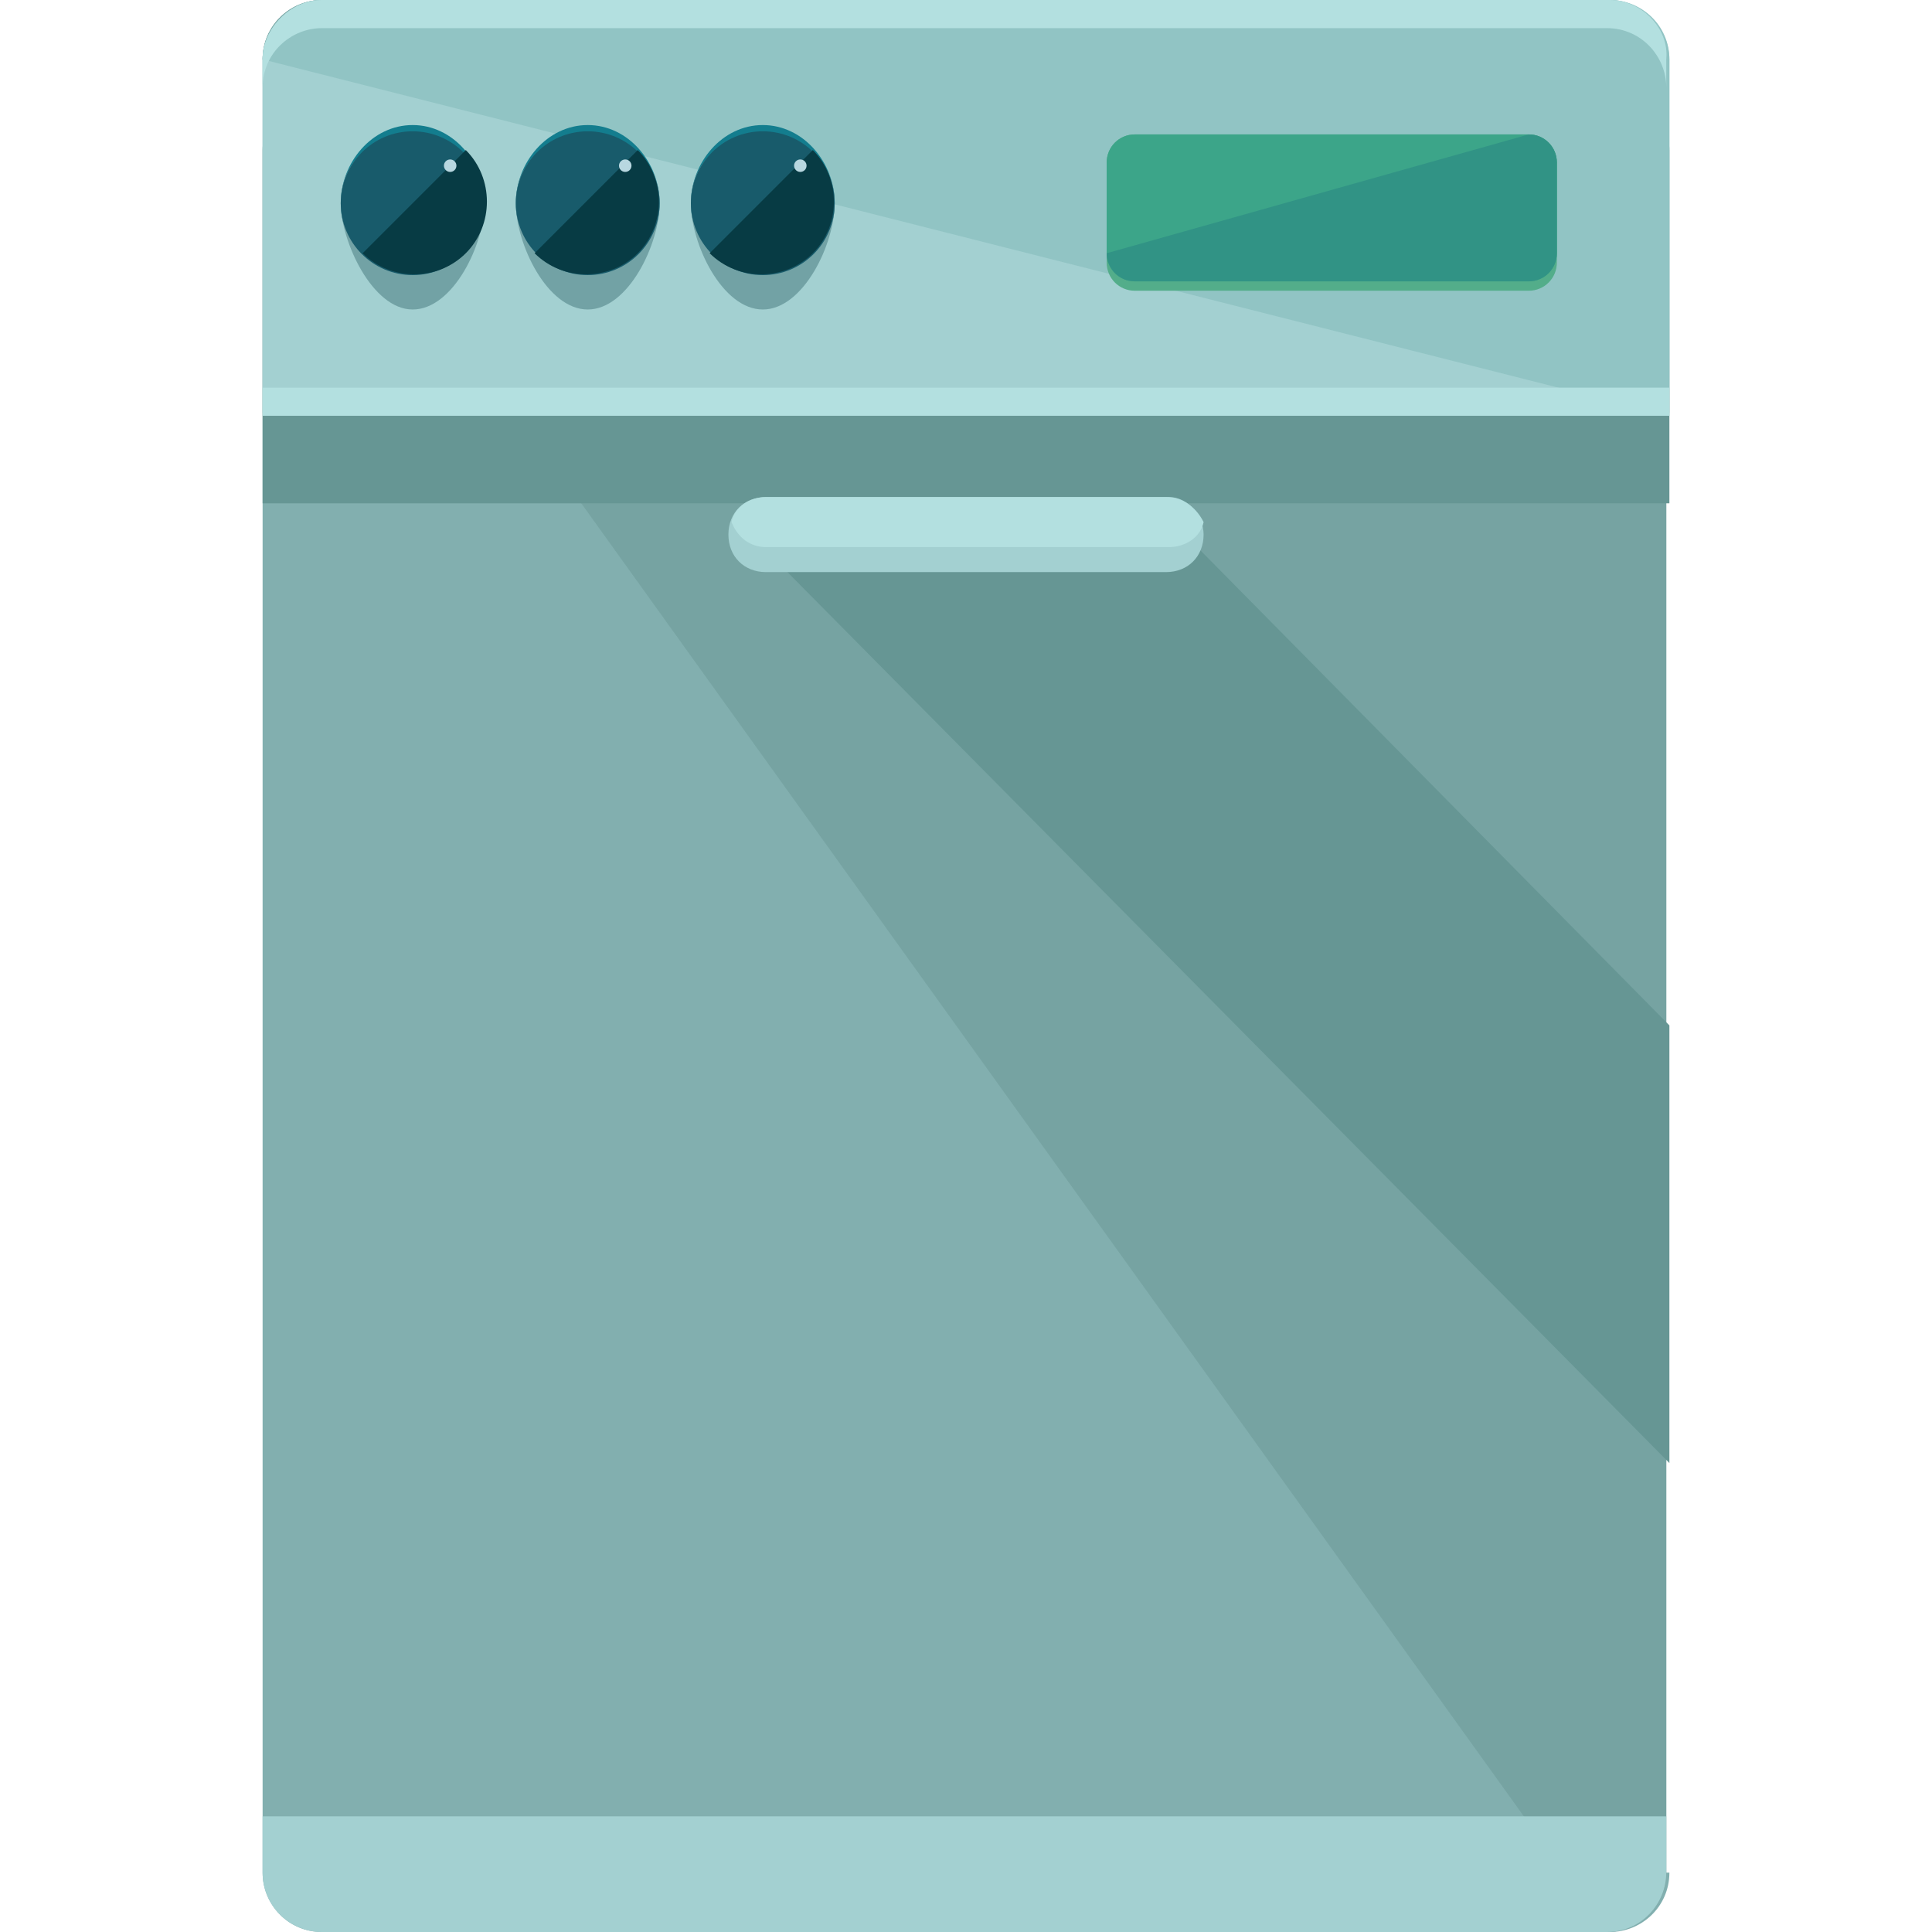 <?xml version="1.0" encoding="iso-8859-1"?>
<!-- Uploaded to: SVG Repo, www.svgrepo.com, Generator: SVG Repo Mixer Tools -->
<svg version="1.1" id="Layer_1" xmlns="http://www.w3.org/2000/svg" xmlns:xlink="http://www.w3.org/1999/xlink" 
	 viewBox="0 0 494.4 494.4" xml:space="preserve">
<path style="fill:#82AFAF;" d="M427.2,479.2c0,8.8-7.2,15.2-15.2,15.2H82.4c-8.8,0-15.2-7.2-15.2-15.2v-464C67.2,6.4,74.4,0,82.4,0
	h328.8c8.8,0,15.2,7.2,15.2,15.2v464H427.2z"/>
<path style="fill:#76A3A2;" d="M67.2,15.2C67.2,6.4,74.4,0,82.4,0h328.8c8.8,0,15.2,7.2,15.2,15.2v464c0,8.8-7.2,15.2-15.2,15.2"/>
<g>
	<polygon style="fill:#669694;" points="427.2,262.4 303.2,136.8 192,136.8 427.2,374.4 	"/>
	<path style="fill:#669694;" d="M412,23.2H82.4c-8.8,0-15.2,7.2-15.2,15.2v90.4h360V38.4C427.2,30.4,420,23.2,412,23.2z"/>
</g>
<path style="fill:#A3D0D1;" d="M412,0H82.4c-8,0-15.2,7.2-15.2,15.2v90.4h360V15.2C427.2,7.2,420,0,412,0z"/>
<path style="fill:#91C4C4;" d="M427.2,106.4V15.2C427.2,6.4,420,0,412,0H82.4c-8,0-15.2,7.2-15.2,15.2"/>
<path style="fill:#B3E0E0;" d="M412,0H82.4c-8,0-15.2,7.2-15.2,15.2v7.2c0-8.8,7.2-15.2,15.2-15.2h328.8c8.8,0,15.2,7.2,15.2,15.2
	v-7.2C427.2,7.2,420,0,412,0z"/>
<path style="fill:#A3D0D1;" d="M67.2,464.8v14.4c0,8.8,7.2,15.2,15.2,15.2h328.8c8.8,0,15.2-7.2,15.2-15.2v-14.4H67.2z"/>
<rect x="67.2" y="99.2" style="fill:#B3E0E0;" width="360" height="7.2"/>
<path style="fill:#A3D0D1;" d="M308,136.8c0,5.6-4,9.6-9.6,9.6H196c-5.6,0-9.6-4-9.6-9.6l0,0c0-5.6,4-9.6,9.6-9.6h103.2
	C304,127.2,308,132,308,136.8L308,136.8z"/>
<path style="fill:#B3E0E0;" d="M298.4,127.2H196c-4,0-8,2.4-8.8,6.4c1.6,4,4.8,6.4,8.8,6.4h103.2c4,0,8-2.4,8.8-6.4
	C306.4,130.4,303.2,127.2,298.4,127.2z"/>
<path style="fill:#137D8E;" d="M124,52c0,10.4-8,18.4-18.4,18.4s-18.4-8-18.4-18.4s8-20,18.4-20C116,32,124,41.6,124,52z"/>
<path style="fill:#72A2A5;" d="M124,52c0,10.4-8,27.2-18.4,27.2S87.2,61.6,87.2,52c0-10.4,8-17.6,18.4-17.6
	C116,34.4,124,41.6,124,52z"/>
<circle style="fill:#185B6B;" cx="105.6" cy="52" r="18.4"/>
<path style="fill:#073B44;" d="M119.2,38.4c7.2,7.2,7.2,19.2,0,26.4s-19.2,7.2-26.4,0"/>
<circle style="fill:#B8D7E0;" cx="115.2" cy="42.4" r="1.6"/>
<path style="fill:#137D8E;" d="M168.8,52c0,10.4-8,18.4-18.4,18.4S132,62.4,132,52s8-20,18.4-20C160.8,32,168.8,41.6,168.8,52z"/>
<path style="fill:#72A2A5;" d="M168.8,52c0,10.4-8,27.2-18.4,27.2S132,62.4,132,52s8-17.6,18.4-17.6C160.8,34.4,168.8,41.6,168.8,52
	z"/>
<circle style="fill:#185B6B;" cx="150.4" cy="52" r="18.4"/>
<path style="fill:#073B44;" d="M163.2,38.4c7.2,7.2,7.2,19.2,0,26.4s-19.2,7.2-26.4,0"/>
<circle style="fill:#B8D7E0;" cx="160" cy="42.4" r="1.6"/>
<path style="fill:#137D8E;" d="M213.6,52c0,10.4-8,18.4-18.4,18.4s-18.4-8-18.4-18.4s8-20,18.4-20C205.6,32,213.6,41.6,213.6,52z"/>
<path style="fill:#72A2A5;" d="M213.6,52c0,10.4-8,27.2-18.4,27.2S176.8,62.4,176.8,52s8-17.6,18.4-17.6
	C205.6,34.4,213.6,41.6,213.6,52z"/>
<circle style="fill:#185B6B;" cx="195.2" cy="52" r="18.4"/>
<path style="fill:#073B44;" d="M208,38.4c7.2,7.2,7.2,19.2,0,26.4s-19.2,7.2-26.4,0"/>
<circle style="fill:#B8D7E0;" cx="204.8" cy="42.4" r="1.6"/>
<path style="fill:#53AD8A;" d="M398.4,67.2c0,4-3.2,7.2-7.2,7.2H290.4c-4,0-7.2-3.2-7.2-7.2V41.6c0-4,3.2-7.2,7.2-7.2h100.8
	c4,0,7.2,3.2,7.2,7.2V67.2z"/>
<path style="fill:#3CA589;" d="M391.2,34.4H290.4c-4,0-7.2,3.2-7.2,7.2v23.2c0,4,3.2,7.2,7.2,7.2h100.8c4,0,7.2-3.2,7.2-7.2V41.6
	C398.4,37.6,395.2,34.4,391.2,34.4z"/>
<path style="fill:#319385;" d="M283.2,64.8c0,4,3.2,7.2,7.2,7.2h100.8c4,0,7.2-3.2,7.2-7.2V41.6c0-4-3.2-7.2-7.2-7.2"/>
</svg>